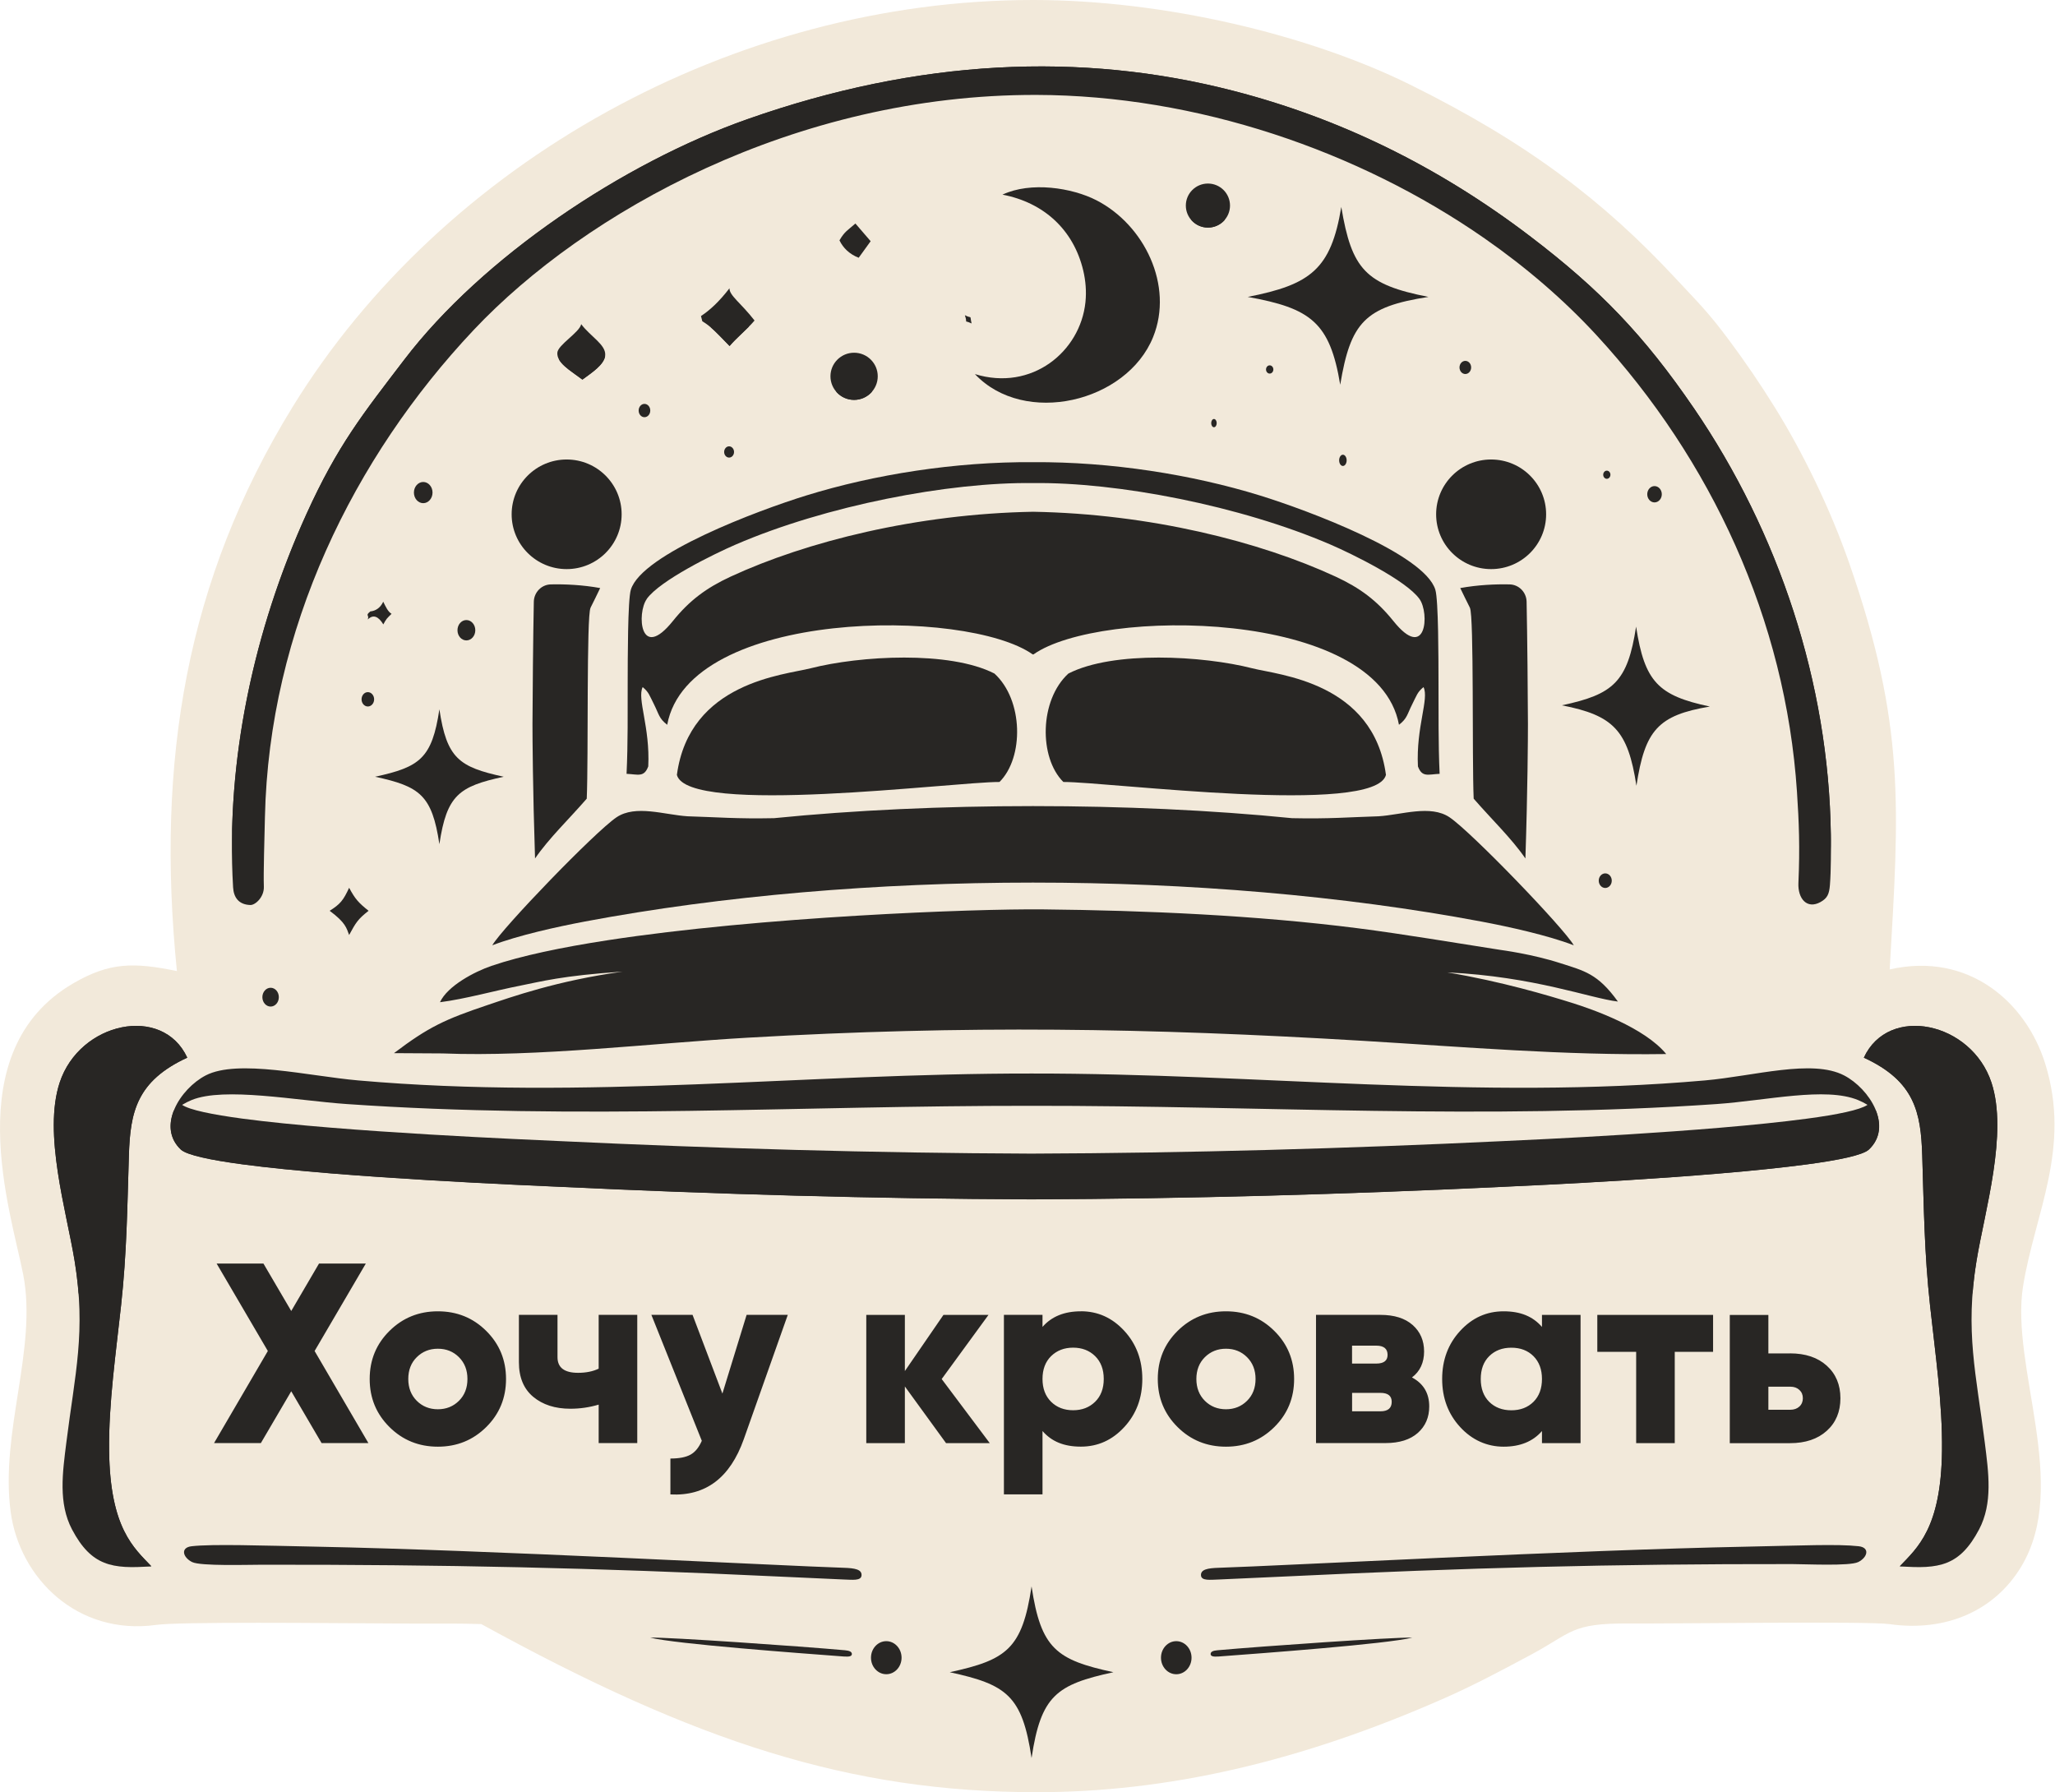 <?xml version="1.0" encoding="UTF-8"?> <svg xmlns="http://www.w3.org/2000/svg" width="86" height="75" viewBox="0 0 86 75" fill="none"><path fill-rule="evenodd" clip-rule="evenodd" d="M7.403 40.637C5.592 40.266 4.59 40.267 3.074 41.146C-1.824 43.989 0.477 50.774 0.973 53.348C1.569 56.442 -0 59.928 0.445 63.261C0.816 66.049 3.245 68.452 6.527 68C6.644 67.983 6.834 67.971 7.079 67.958C9.205 67.863 15.629 67.942 17.229 67.944C18.747 67.946 19.226 67.935 20.142 67.965C29.151 72.92 35.608 74.996 43.372 75C48.777 75.004 54.364 73.76 60.501 71.043C61.755 70.487 62.851 69.897 64.05 69.257C65.805 68.321 65.724 67.924 68.171 67.94C69.907 67.953 78.185 67.84 79.064 67.965C81.438 68.307 83.469 67.405 84.579 65.573C86.65 62.154 84.118 57.205 84.665 53.816C85.156 50.778 86.691 48.047 85.59 44.512C84.793 41.95 82.393 39.818 79.082 40.569C79.475 33.811 79.752 30.36 77.392 23.577C76.595 21.287 75.456 18.953 74.29 17.073C73.659 16.054 73.032 15.14 72.372 14.252C71.493 13.07 71.109 12.707 70.12 11.646C67.126 8.429 63.95 5.985 59.009 3.541C54.779 1.453 48.727 3.56618e-07 43.235 3.56618e-07C30.717 -0.002 18.548 6.783 12.244 17.031C7.792 24.269 6.52 31.846 7.403 40.637Z" fill="#F2E9DA"></path><path fill-rule="evenodd" clip-rule="evenodd" d="M43.17 44.925C33.695 44.914 24.497 46.05 14.993 45.214C12.925 45.033 9.949 44.309 8.61 45.004C7.541 45.559 6.541 47.145 7.575 48.11C7.835 48.338 8.803 48.543 10.144 48.723C14.377 49.29 22.33 49.612 23.478 49.666C29.992 49.973 36.575 50.163 43.172 50.188C49.768 50.165 56.351 49.975 62.865 49.666C64.013 49.612 71.406 49.29 75.639 48.723C76.98 48.543 77.948 48.338 78.207 48.11C79.242 47.144 78.24 45.559 77.173 45.004C75.834 44.309 73.419 45.031 71.35 45.214C61.845 46.05 52.646 44.914 43.173 44.925" fill="#282624"></path><path fill-rule="evenodd" clip-rule="evenodd" d="M7.268 46.49C7.05 47.052 7.08 47.654 7.572 48.114C7.832 48.342 8.8 48.547 10.141 48.726C14.374 49.294 22.327 49.616 23.476 49.669C29.982 49.977 36.558 50.167 43.147 50.192H43.169H43.174C49.768 50.169 56.352 49.978 62.862 49.669C64.01 49.616 71.403 49.294 75.636 48.726C76.977 48.547 77.945 48.342 78.204 48.114C78.696 47.654 78.727 47.054 78.509 46.49C78.28 46.301 78.02 46.143 77.754 46.035C76.391 45.477 73.936 46.057 71.832 46.204C62.164 46.874 52.809 46.269 43.172 46.278C33.537 46.269 24.18 46.874 14.513 46.204C12.408 46.059 9.382 45.479 8.019 46.035C7.754 46.145 7.493 46.303 7.264 46.49" fill="#282624"></path><path fill-rule="evenodd" clip-rule="evenodd" d="M78.156 46.237C78.026 46.158 77.891 46.089 77.755 46.034C76.393 45.475 73.938 46.055 71.833 46.203C62.166 46.873 52.811 46.267 43.174 46.276C33.539 46.267 24.182 46.873 14.515 46.203C12.41 46.057 9.384 45.477 8.021 46.034C7.886 46.089 7.751 46.158 7.621 46.237C7.938 46.45 8.872 46.641 10.139 46.812C14.372 47.379 22.326 47.701 23.474 47.755C29.98 48.062 36.556 48.252 43.145 48.277H43.167H43.172C49.767 48.254 56.35 48.064 62.86 47.755C64.008 47.701 71.401 47.379 75.634 46.812C76.901 46.643 77.835 46.45 78.152 46.237" fill="#F2E9DA"></path><path fill-rule="evenodd" clip-rule="evenodd" d="M70.884 17.078C68.797 14.026 66.95 12.111 64.064 9.911C60.108 6.893 55.958 4.922 51.623 3.803C45.225 2.15 38.431 2.468 31.28 4.987C26.069 6.823 20.191 10.764 16.918 15.054C15.195 17.312 14.133 18.627 12.825 21.512C10.637 26.34 9.438 31.823 9.755 37.135C9.779 37.539 9.975 37.858 10.478 37.873C10.685 37.878 11.059 37.54 11.042 37.102C11.021 36.527 11.068 35.079 11.087 34.197C11.257 26.344 14.802 19.135 19.825 13.807C24.464 8.887 33.266 3.947 43.373 3.972C50.063 3.988 56.846 6.298 62.134 9.981C63.875 11.193 65.454 12.553 66.815 14.03C71.612 19.235 74.728 25.941 75.202 33.141C75.287 34.424 75.327 35.467 75.262 36.953C75.233 37.607 75.62 38.063 76.186 37.749C76.476 37.587 76.55 37.418 76.581 37.032C76.63 36.423 76.626 35.491 76.619 34.912C76.531 28.595 74.453 22.295 70.884 17.076" fill="#282624"></path><path fill-rule="evenodd" clip-rule="evenodd" d="M70.884 17.078C68.797 14.026 66.95 12.111 64.064 9.911C60.108 6.893 55.958 4.922 51.623 3.803C45.225 2.15 38.431 2.468 31.279 4.987C26.069 6.823 20.19 10.764 16.917 15.054C15.194 17.312 14.133 18.627 12.824 21.512C10.828 25.916 9.658 30.862 9.707 35.728C9.757 31.061 10.912 26.342 12.824 22.122C14.133 19.237 15.194 17.922 16.917 15.664C20.19 11.375 26.069 7.178 31.279 5.342C38.431 2.824 45.227 2.504 51.623 4.159C55.958 5.278 60.11 7.503 64.064 10.521C66.95 12.722 68.797 14.637 70.884 17.689C74.452 22.907 76.53 29.207 76.618 35.525C76.618 35.629 76.622 35.746 76.622 35.87C76.626 35.52 76.622 35.18 76.618 34.914C76.53 28.596 74.452 22.297 70.884 17.078Z" fill="#282624"></path><path fill-rule="evenodd" clip-rule="evenodd" d="M43.236 19.341C39.981 19.318 36.587 19.855 33.742 20.735C31.718 21.36 26.859 23.18 26.401 24.677C26.268 25.099 26.271 27.603 26.268 28.523C26.264 29.802 26.282 31.108 26.221 32.383C26.707 32.406 26.954 32.541 27.129 32.072C27.21 30.416 26.653 29.247 26.895 28.754C27.154 28.964 27.181 29.106 27.367 29.471C27.581 29.895 27.574 30.064 27.922 30.331C28.821 25.46 40.444 25.42 43.223 27.389L43.234 27.38L43.245 27.389C46.024 25.42 57.647 25.46 58.546 30.331C58.894 30.064 58.886 29.895 59.101 29.471C59.285 29.108 59.313 28.964 59.573 28.754C59.815 29.247 59.258 30.416 59.339 32.072C59.514 32.543 59.761 32.406 60.247 32.383C60.188 31.108 60.206 29.802 60.2 28.523C60.198 27.603 60.2 25.099 60.067 24.677C59.609 23.18 54.75 21.36 52.726 20.735C49.881 19.857 46.487 19.32 43.232 19.341M27.064 25.066C27.621 24.287 29.888 23.178 30.786 22.79C34.563 21.159 39.711 20.169 43.234 20.216C46.757 20.171 51.903 21.161 55.682 22.79C56.58 23.178 58.847 24.287 59.404 25.066C59.833 25.666 59.69 27.711 58.308 25.984C57.618 25.129 56.915 24.603 55.891 24.129C52.719 22.661 48.111 21.502 43.236 21.416C38.361 21.504 33.752 22.663 30.58 24.129C29.557 24.603 28.852 25.129 28.163 25.984C26.781 27.711 26.639 25.666 27.068 25.066H27.064Z" fill="#282624"></path><path fill-rule="evenodd" clip-rule="evenodd" d="M6.331 65.544C5.608 64.781 4.606 63.963 4.566 60.717C4.541 58.736 4.857 56.577 5.067 54.624C5.307 52.414 5.323 50.586 5.394 48.351C5.449 46.544 5.713 45.24 7.837 44.261C6.807 42.026 3.335 42.766 2.499 45.303C1.798 47.428 2.782 50.684 3.121 52.75C3.609 55.727 3.135 57.493 2.777 60.363C2.618 61.628 2.434 62.905 3.016 64.008C3.824 65.533 4.687 65.67 6.331 65.546" fill="#282624"></path><path fill-rule="evenodd" clip-rule="evenodd" d="M79.507 65.544C80.23 64.781 81.232 63.963 81.272 60.717C81.297 58.736 80.981 56.577 80.77 54.624C80.531 52.414 80.515 50.586 80.444 48.351C80.388 46.544 80.125 45.24 78 44.261C79.031 42.026 82.502 42.766 83.339 45.303C84.04 47.428 83.056 50.684 82.717 52.75C82.228 55.727 82.703 57.493 83.061 60.363C83.22 61.628 83.404 62.905 82.821 64.008C82.014 65.533 81.151 65.67 79.507 65.546" fill="#282624"></path><path fill-rule="evenodd" clip-rule="evenodd" d="M7.835 44.261C6.805 42.026 3.333 42.766 2.497 45.303C1.796 47.428 2.78 50.684 3.119 52.75C3.202 53.253 3.256 53.722 3.29 54.168C3.631 52.109 2.418 47.702 3.016 45.89C3.853 43.353 6.251 43.303 7.835 44.262" fill="#282624"></path><path fill-rule="evenodd" clip-rule="evenodd" d="M78.002 44.261C79.033 42.026 82.504 42.766 83.341 45.303C84.042 47.428 83.058 50.684 82.719 52.75C82.636 53.253 82.582 53.722 82.548 54.168C82.207 52.109 83.42 47.702 82.822 45.89C81.985 43.353 79.587 43.303 78.002 44.262" fill="#282624"></path><path fill-rule="evenodd" clip-rule="evenodd" d="M6.331 65.544C5.608 64.781 4.606 63.963 4.567 60.717C4.542 58.736 4.857 56.577 5.068 54.624C5.308 52.415 5.324 50.586 5.394 48.351C5.45 46.544 5.713 45.24 7.838 44.261C7.301 43.885 6.423 43.738 5.596 44.026C3.186 44.859 3.624 47.97 3.736 49.95C3.813 51.297 3.914 52.824 3.931 54.331C3.956 56.568 3.848 58.31 3.455 59.981C2.804 62.756 3.033 65.573 6.329 65.546" fill="#282624"></path><path fill-rule="evenodd" clip-rule="evenodd" d="M79.507 65.544C80.229 64.781 81.231 63.963 81.271 60.717C81.296 58.736 80.981 56.577 80.77 54.624C80.53 52.415 80.514 50.586 80.444 48.351C80.388 46.544 80.125 45.24 78 44.261C78.537 43.885 79.415 43.738 80.242 44.026C82.652 44.859 82.214 47.97 82.102 49.95C82.024 51.297 81.924 52.824 81.907 54.331C81.882 56.568 81.99 58.31 82.383 59.981C83.034 62.756 82.805 65.573 79.508 65.546" fill="#282624"></path><path fill-rule="evenodd" clip-rule="evenodd" d="M8.045 65.371C8.389 65.544 10.388 65.481 10.955 65.481C18.564 65.472 24.896 65.609 32.507 65.972L35.305 66.099C35.657 66.108 36.041 66.167 36.055 65.925C36.07 65.682 35.787 65.623 35.309 65.609C32.575 65.521 20.466 64.868 13.215 64.725C10.955 64.68 8.908 64.608 8.023 64.707C7.54 64.761 7.645 65.174 8.046 65.373" fill="#282624"></path><path fill-rule="evenodd" clip-rule="evenodd" d="M39.746 69.979C42.127 70.497 42.778 70.955 43.17 73.57C43.563 70.955 44.214 70.497 46.595 69.979C44.214 69.462 43.563 69.004 43.17 66.388C42.778 69.004 42.127 69.462 39.746 69.979Z" fill="#282624"></path><path fill-rule="evenodd" clip-rule="evenodd" d="M27.206 68.531C28.289 68.801 33.451 69.182 35.318 69.322C35.541 69.338 35.657 69.313 35.65 69.209C35.642 69.123 35.552 69.078 35.368 69.061C33.48 68.891 28.014 68.512 27.208 68.531" fill="#282624"></path><path fill-rule="evenodd" clip-rule="evenodd" d="M37.09 68.68C37.443 68.68 37.73 68.989 37.73 69.372C37.73 69.754 37.443 70.063 37.09 70.063C36.737 70.063 36.45 69.754 36.45 69.372C36.45 68.989 36.737 68.68 37.09 68.68Z" fill="#282624"></path><path fill-rule="evenodd" clip-rule="evenodd" d="M49.226 68.68C48.873 68.68 48.586 68.989 48.586 69.372C48.586 69.755 48.873 70.064 49.226 70.064C49.579 70.064 49.865 69.755 49.865 69.372C49.865 68.989 49.579 68.68 49.226 68.68ZM59.107 68.531C58.024 68.801 52.863 69.182 50.995 69.322C50.772 69.338 50.657 69.313 50.664 69.209C50.671 69.122 50.761 69.077 50.945 69.061C52.834 68.891 58.3 68.511 59.106 68.531H59.107ZM77.759 65.371C77.415 65.544 75.569 65.456 75.001 65.454C67.392 65.445 61.42 65.607 53.809 65.972L51.01 66.099C50.658 66.108 50.275 66.167 50.26 65.925C50.246 65.682 50.529 65.623 51.006 65.609C53.74 65.521 65.85 64.868 73.1 64.725C75.36 64.68 76.897 64.608 77.782 64.707C78.265 64.761 78.161 65.174 77.759 65.373V65.371Z" fill="#282624"></path><path fill-rule="evenodd" clip-rule="evenodd" d="M61.516 25.435C61.375 25.162 61.245 24.884 61.11 24.609C61.84 24.477 62.586 24.442 63.177 24.456C63.574 24.465 63.88 24.794 63.887 25.18C63.916 26.601 63.94 29.134 63.943 30.298C63.943 30.885 63.931 33.078 63.837 35.926C63.258 35.081 62.393 34.257 61.672 33.422C61.599 31.711 61.689 25.773 61.514 25.435M62.402 19.229C63.673 19.229 64.704 20.256 64.704 21.523C64.704 22.789 63.673 23.816 62.402 23.816C61.132 23.816 60.101 22.789 60.101 21.523C60.101 20.256 61.132 19.229 62.402 19.229ZM24.712 25.435C24.853 25.162 24.982 24.884 25.117 24.609C24.388 24.477 23.642 24.442 23.05 24.456C22.654 24.465 22.348 24.794 22.34 25.18C22.311 26.601 22.288 29.134 22.284 30.298C22.284 30.885 22.297 33.078 22.391 35.926C22.969 35.081 23.834 34.257 24.555 33.422C24.629 31.711 24.539 25.773 24.714 25.435H24.712ZM23.714 19.229C24.984 19.229 26.015 20.256 26.015 21.523C26.015 22.789 24.984 23.816 23.714 23.816C22.443 23.816 21.412 22.789 21.412 21.523C21.412 20.256 22.443 19.229 23.714 19.229Z" fill="#282624"></path><path fill-rule="evenodd" clip-rule="evenodd" d="M41.95 8.145C43.682 8.474 44.931 9.616 45.335 11.33C45.432 11.745 45.472 12.192 45.425 12.646C45.209 14.723 43.174 16.385 40.799 15.655C42.871 17.854 47.152 16.841 48.257 14.105C49.127 11.951 47.889 9.411 45.887 8.382C44.863 7.856 43.14 7.588 41.952 8.145" fill="#282624"></path><path fill-rule="evenodd" clip-rule="evenodd" d="M24.323 13.566C24.256 13.909 23.344 14.434 23.324 14.762C23.299 15.179 23.832 15.483 24.373 15.885C24.757 15.6 25.308 15.253 25.328 14.854C25.35 14.418 24.708 14.08 24.323 13.566Z" fill="#282624"></path><path fill-rule="evenodd" clip-rule="evenodd" d="M23.396 15.048C23.557 15.332 23.964 15.58 24.373 15.885C24.745 15.61 25.271 15.276 25.325 14.895C25.096 14.716 24.784 14.606 24.442 14.606C24.009 14.606 23.627 14.782 23.398 15.05" fill="#282624"></path><path fill-rule="evenodd" clip-rule="evenodd" d="M35.131 10.058C35.284 10.378 35.549 10.636 35.935 10.787L36.436 10.094L35.798 9.354C35.473 9.641 35.352 9.679 35.131 10.058Z" fill="#282624"></path><path fill-rule="evenodd" clip-rule="evenodd" d="M15.393 25.922C15.617 25.704 15.831 25.785 16.042 26.13C16.17 25.891 16.184 25.887 16.386 25.688C16.229 25.591 16.143 25.392 16.038 25.18C15.916 25.445 15.71 25.568 15.499 25.586C15.265 25.778 15.467 25.715 15.391 25.923" fill="#282624"></path><path fill-rule="evenodd" clip-rule="evenodd" d="M40.66 13.536C40.57 13.139 40.705 13.358 40.379 13.191C40.518 13.599 40.287 13.36 40.66 13.536Z" fill="#282624"></path><path fill-rule="evenodd" clip-rule="evenodd" d="M11.325 41.336C11.516 41.336 11.669 41.512 11.669 41.73C11.669 41.947 11.514 42.123 11.325 42.123C11.136 42.123 10.98 41.947 10.98 41.73C10.98 41.512 11.136 41.336 11.325 41.336Z" fill="#282624"></path><path fill-rule="evenodd" clip-rule="evenodd" d="M19.518 25.948C19.723 25.948 19.891 26.139 19.891 26.374C19.891 26.61 19.723 26.8 19.518 26.8C19.312 26.8 19.145 26.61 19.145 26.374C19.145 26.139 19.312 25.948 19.518 25.948Z" fill="#282624"></path><path fill-rule="evenodd" clip-rule="evenodd" d="M15.394 28.965C15.538 28.965 15.657 29.099 15.657 29.265C15.657 29.43 15.54 29.565 15.394 29.565C15.248 29.565 15.131 29.43 15.131 29.265C15.131 29.099 15.248 28.965 15.394 28.965Z" fill="#282624"></path><path fill-rule="evenodd" clip-rule="evenodd" d="M17.712 20.17C17.926 20.17 18.101 20.369 18.101 20.613C18.101 20.858 17.926 21.057 17.712 21.057C17.497 21.057 17.322 20.858 17.322 20.613C17.322 20.369 17.497 20.17 17.712 20.17Z" fill="#282624"></path><path fill-rule="evenodd" clip-rule="evenodd" d="M15.697 32.505C17.568 32.911 18.08 33.272 18.388 35.327C18.696 33.272 19.208 32.911 21.079 32.505C19.208 32.099 18.696 31.738 18.388 29.683C18.08 31.738 17.568 32.099 15.697 32.505Z" fill="#282624"></path><path fill-rule="evenodd" clip-rule="evenodd" d="M26.97 16.902C27.105 16.902 27.213 17.026 27.213 17.18C27.213 17.335 27.105 17.459 26.97 17.459C26.835 17.459 26.727 17.335 26.727 17.18C26.727 17.026 26.837 16.902 26.97 16.902Z" fill="#282624"></path><path fill-rule="evenodd" clip-rule="evenodd" d="M30.512 18.678C30.625 18.678 30.719 18.785 30.719 18.914C30.719 19.043 30.627 19.149 30.512 19.149C30.397 19.149 30.305 19.043 30.305 18.914C30.305 18.785 30.397 18.678 30.512 18.678Z" fill="#282624"></path><path fill-rule="evenodd" clip-rule="evenodd" d="M29.337 13.225C29.701 12.986 30.09 12.632 30.528 12.064C30.521 12.37 31.007 12.677 31.577 13.413C31.263 13.787 30.847 14.108 30.532 14.48C30.014 13.949 29.773 13.674 29.391 13.444C29.373 13.37 29.355 13.296 29.335 13.223" fill="#282624"></path><path fill-rule="evenodd" clip-rule="evenodd" d="M31.341 13.668C31.072 13.94 30.773 14.195 30.533 14.48C30.194 14.13 29.973 13.891 29.751 13.704C29.895 13.39 30.2 13.173 30.555 13.173C30.91 13.173 31.191 13.374 31.341 13.67" fill="#282624"></path><path fill-rule="evenodd" clip-rule="evenodd" d="M35.743 14.761C36.289 14.761 36.733 15.203 36.733 15.747C36.733 16.291 36.289 16.733 35.743 16.733C35.197 16.733 34.754 16.291 34.754 15.747C34.754 15.203 35.197 14.761 35.743 14.761Z" fill="#282624"></path><path fill-rule="evenodd" clip-rule="evenodd" d="M36.475 16.412C36.294 16.609 36.033 16.735 35.743 16.735C35.453 16.735 35.191 16.611 35.011 16.412C34.972 16.316 34.948 16.212 34.948 16.105C34.948 15.666 35.303 15.312 35.743 15.312C36.183 15.312 36.538 15.666 36.538 16.105C36.538 16.214 36.516 16.318 36.475 16.412Z" fill="#282624"></path><path fill-rule="evenodd" clip-rule="evenodd" d="M50.55 7.681C51.061 7.681 51.475 8.094 51.475 8.603C51.475 9.111 51.061 9.524 50.55 9.524C50.041 9.524 49.626 9.111 49.626 8.603C49.626 8.094 50.041 7.681 50.55 7.681Z" fill="#282624"></path><path fill-rule="evenodd" clip-rule="evenodd" d="M51.236 9.223C51.067 9.408 50.824 9.524 50.553 9.524C50.283 9.524 50.038 9.408 49.87 9.223C49.832 9.135 49.812 9.038 49.812 8.935C49.812 8.527 50.144 8.195 50.555 8.195C50.966 8.195 51.297 8.526 51.297 8.935C51.297 9.038 51.278 9.135 51.24 9.223" fill="#282624"></path><path fill-rule="evenodd" clip-rule="evenodd" d="M52.216 12.425C54.852 12.9 55.654 13.489 56.087 16.101C56.52 13.491 57.118 12.837 59.78 12.425C57.15 11.91 56.566 11.272 56.132 8.66C55.7 11.27 54.845 11.91 52.216 12.425Z" fill="#282624"></path><path fill-rule="evenodd" clip-rule="evenodd" d="M56.199 19.029C56.285 19.029 56.356 19.135 56.356 19.264C56.356 19.394 56.285 19.5 56.199 19.5C56.112 19.5 56.042 19.394 56.042 19.264C56.042 19.135 56.112 19.029 56.199 19.029Z" fill="#282624"></path><path fill-rule="evenodd" clip-rule="evenodd" d="M50.803 17.534C50.866 17.534 50.918 17.611 50.918 17.707C50.918 17.802 50.866 17.879 50.803 17.879C50.74 17.879 50.688 17.802 50.688 17.707C50.688 17.611 50.74 17.534 50.803 17.534Z" fill="#282624"></path><path fill-rule="evenodd" clip-rule="evenodd" d="M53.136 15.289C53.22 15.289 53.289 15.366 53.289 15.461C53.289 15.557 53.22 15.634 53.136 15.634C53.051 15.634 52.982 15.557 52.982 15.461C52.982 15.366 53.051 15.289 53.136 15.289Z" fill="#282624"></path><path fill-rule="evenodd" clip-rule="evenodd" d="M61.322 15.102C61.458 15.102 61.566 15.224 61.566 15.377C61.566 15.529 61.456 15.652 61.322 15.652C61.189 15.652 61.079 15.529 61.079 15.377C61.079 15.224 61.189 15.102 61.322 15.102Z" fill="#282624"></path><path fill-rule="evenodd" clip-rule="evenodd" d="M69.24 20.342C69.408 20.342 69.545 20.495 69.545 20.683C69.545 20.872 69.408 21.025 69.24 21.025C69.073 21.025 68.936 20.872 68.936 20.683C68.936 20.495 69.073 20.342 69.24 20.342Z" fill="#282624"></path><path fill-rule="evenodd" clip-rule="evenodd" d="M67.244 19.696C67.329 19.696 67.395 19.773 67.395 19.866C67.395 19.96 67.327 20.037 67.244 20.037C67.161 20.037 67.093 19.96 67.093 19.866C67.093 19.773 67.161 19.696 67.244 19.696Z" fill="#282624"></path><path fill-rule="evenodd" clip-rule="evenodd" d="M65.363 29.516C67.522 29.938 68.128 30.563 68.483 32.883C68.838 30.563 69.379 29.933 71.556 29.568C69.404 29.11 68.824 28.543 68.469 26.223C68.114 28.543 67.517 29.058 65.363 29.516Z" fill="#282624"></path><path fill-rule="evenodd" clip-rule="evenodd" d="M67.178 36.549C67.328 36.549 67.451 36.685 67.451 36.854C67.451 37.023 67.328 37.16 67.178 37.16C67.029 37.16 66.906 37.023 66.906 36.854C66.906 36.685 67.029 36.549 67.178 36.549Z" fill="#282624"></path><path fill-rule="evenodd" clip-rule="evenodd" d="M13.796 38.115C14.47 38.615 14.499 38.837 14.611 39.128C14.895 38.607 14.971 38.471 15.425 38.115C14.996 37.772 14.861 37.619 14.611 37.152C14.369 37.673 14.245 37.833 13.796 38.115Z" fill="#282624"></path><path fill-rule="evenodd" clip-rule="evenodd" d="M69.73 44.11C65.437 44.171 61.301 43.813 57.059 43.558C47.993 43.014 40.386 42.901 31.294 43.425C27.269 43.657 22.481 44.241 18.518 44.084L16.488 44.072C17.937 42.974 18.622 42.658 20.412 42.056C21.396 41.726 23.312 41.04 26.056 40.661C23.519 40.826 22.607 41.085 21.78 41.246C20.722 41.453 19.462 41.809 18.413 41.941C18.725 41.259 19.862 40.661 20.569 40.42C21.805 39.999 23.499 39.644 25.418 39.349C31.824 38.363 40.752 38.027 43.639 38.056C47.948 38.099 52.598 38.306 56.81 38.844C58.834 39.105 60.788 39.441 62.768 39.748C62.847 39.761 64.116 39.924 65.299 40.307C66.299 40.63 66.861 40.736 67.708 41.913C66.553 41.78 64.224 40.867 60.569 40.693C62.815 41.068 64.805 41.661 65.776 41.965C66.656 42.24 68.822 43.001 69.728 44.108" fill="#282624"></path><path fill-rule="evenodd" clip-rule="evenodd" d="M24.477 38.564C23.333 38.78 21.687 39.141 20.601 39.559C21.024 38.83 24.893 34.815 25.8 34.203C26.6 33.664 27.81 34.099 28.772 34.16C29.994 34.196 30.837 34.271 32.393 34.239C39.115 33.565 47.348 33.565 54.07 34.239C55.627 34.273 56.469 34.197 57.691 34.16C58.653 34.1 59.864 33.664 60.663 34.203C61.571 34.813 65.441 38.828 65.862 39.559C64.775 39.141 63.13 38.78 61.986 38.564C50.422 36.392 36.035 36.392 24.474 38.564" fill="#282624"></path><path fill-rule="evenodd" clip-rule="evenodd" d="M28.327 32.428C28.776 34.16 39.925 32.719 41.828 32.724C42.855 31.702 42.832 29.299 41.617 28.187C39.739 27.224 35.987 27.439 33.918 27.968C32.822 28.248 28.852 28.541 28.327 32.428Z" fill="#282624"></path><path d="M41.422 60.392H39.591L37.868 58.021V60.392H36.253V55.026H37.868V57.376L39.483 55.026H41.368L39.409 57.71L41.422 60.394V60.392ZM74.92 58.996C75.079 58.996 75.205 58.951 75.302 58.862C75.4 58.772 75.448 58.655 75.448 58.513C75.448 58.371 75.4 58.255 75.302 58.165C75.205 58.075 75.079 58.03 74.92 58.03H74.005V58.996H74.92ZM74.909 56.636C75.555 56.636 76.068 56.808 76.448 57.151C76.829 57.495 77.02 57.949 77.02 58.515C77.02 59.081 76.829 59.535 76.448 59.878C76.068 60.221 75.555 60.394 74.909 60.394H72.39V55.028H74.005V56.638H74.909V56.636ZM71.691 55.026V56.571H70.087V60.392H68.472V56.571H66.846V55.026H71.692H71.691ZM62.322 58.664C62.559 58.899 62.869 59.018 63.249 59.018C63.629 59.018 63.937 58.899 64.175 58.664C64.411 58.429 64.53 58.109 64.53 57.708C64.53 57.308 64.411 56.99 64.175 56.753C63.939 56.517 63.629 56.399 63.249 56.399C62.869 56.399 62.56 56.517 62.322 56.753C62.085 56.988 61.968 57.308 61.968 57.708C61.968 58.109 62.086 58.427 62.322 58.664ZM64.53 55.026H66.145V60.392H64.53V59.887C64.15 60.324 63.615 60.541 62.926 60.541C62.238 60.541 61.609 60.268 61.106 59.72C60.603 59.172 60.353 58.502 60.353 57.708C60.353 56.914 60.603 56.242 61.106 55.696C61.609 55.148 62.214 54.876 62.926 54.876C63.638 54.876 64.15 55.093 64.53 55.529V55.025V55.026ZM57.768 59.061C58.084 59.061 58.242 58.928 58.242 58.664C58.242 58.414 58.084 58.289 57.768 58.289H56.584V59.061H57.768ZM57.595 56.313H56.582V57.063H57.595C57.911 57.063 58.069 56.941 58.069 56.699C58.069 56.442 57.911 56.313 57.595 56.313ZM59.091 57.644C59.572 57.901 59.812 58.305 59.812 58.856C59.812 59.314 59.652 59.684 59.333 59.966C59.014 60.248 58.563 60.39 57.981 60.39H55.074V55.025H57.766C58.349 55.025 58.799 55.166 59.118 55.449C59.437 55.731 59.597 56.101 59.597 56.559C59.597 57.017 59.428 57.392 59.091 57.642V57.644ZM50.422 58.621C50.658 58.856 50.954 58.975 51.305 58.975C51.657 58.975 51.951 58.856 52.188 58.621C52.425 58.386 52.544 58.08 52.544 57.708C52.544 57.337 52.425 57.033 52.188 56.796C51.952 56.56 51.657 56.442 51.305 56.442C50.954 56.442 50.66 56.56 50.422 56.796C50.186 57.031 50.067 57.337 50.067 57.708C50.067 58.08 50.186 58.384 50.422 58.621ZM53.329 59.72C52.776 60.268 52.102 60.541 51.305 60.541C50.509 60.541 49.833 60.268 49.281 59.72C48.728 59.172 48.452 58.502 48.452 57.708C48.452 56.914 48.728 56.242 49.281 55.696C49.835 55.148 50.509 54.876 51.305 54.876C52.102 54.876 52.778 55.148 53.329 55.696C53.883 56.244 54.158 56.914 54.158 57.708C54.158 58.502 53.883 59.174 53.329 59.72ZM43.988 58.662C44.228 58.898 44.536 59.016 44.909 59.016C45.282 59.016 45.589 58.898 45.83 58.662C46.07 58.427 46.191 58.107 46.191 57.707C46.191 57.306 46.07 56.988 45.83 56.751C45.59 56.516 45.282 56.397 44.909 56.397C44.536 56.397 44.23 56.516 43.988 56.751C43.749 56.986 43.628 57.306 43.628 57.707C43.628 58.107 43.749 58.425 43.988 58.662ZM45.232 54.874C45.942 54.874 46.549 55.147 47.052 55.695C47.555 56.242 47.805 56.913 47.805 57.707C47.805 58.501 47.555 59.172 47.052 59.718C46.549 60.266 45.944 60.539 45.232 60.539C44.52 60.539 44.008 60.322 43.628 59.886V62.537H42.013V55.025H43.628V55.529C44.008 55.093 44.543 54.876 45.232 54.876V54.874ZM31.245 55.025H32.968L31.126 60.23C30.551 61.847 29.529 62.616 28.056 62.539V61.037C28.422 61.037 28.702 60.983 28.896 60.875C29.091 60.768 29.248 60.575 29.37 60.295L27.26 55.025H28.983L30.232 58.319L31.245 55.025ZM25.054 55.025H26.669V60.39H25.054V58.781C24.666 58.896 24.272 58.953 23.87 58.953C23.23 58.953 22.713 58.786 22.314 58.454C21.916 58.121 21.716 57.64 21.716 57.01V55.025H23.331V56.796C23.331 57.232 23.617 57.45 24.192 57.45C24.522 57.45 24.811 57.392 25.054 57.277V55.023V55.025ZM17.441 58.621C17.677 58.856 17.973 58.975 18.324 58.975C18.676 58.975 18.97 58.856 19.207 58.621C19.444 58.386 19.562 58.08 19.562 57.708C19.562 57.337 19.444 57.033 19.207 56.796C18.971 56.56 18.676 56.442 18.324 56.442C17.973 56.442 17.679 56.56 17.441 56.796C17.203 57.031 17.086 57.337 17.086 57.708C17.086 58.08 17.205 58.384 17.441 58.621ZM20.348 59.72C19.795 60.268 19.121 60.541 18.324 60.541C17.528 60.541 16.852 60.268 16.3 59.72C15.747 59.172 15.471 58.502 15.471 57.708C15.471 56.914 15.747 56.242 16.3 55.696C16.854 55.148 17.528 54.876 18.324 54.876C19.121 54.876 19.797 55.148 20.348 55.696C20.901 56.244 21.177 56.914 21.177 57.708C21.177 58.502 20.901 59.174 20.348 59.72ZM15.417 60.39H13.458L12.188 58.222L10.917 60.39H8.958L11.209 56.537L9.066 52.878H11.025L12.188 54.863L13.35 52.878H15.309L13.166 56.537L15.417 60.39Z" fill="#282624"></path><path fill-rule="evenodd" clip-rule="evenodd" d="M58.001 32.428C57.552 34.16 46.404 32.719 44.5 32.724C43.473 31.702 43.496 29.299 44.711 28.187C46.589 27.224 50.341 27.439 52.41 27.968C53.506 28.248 57.477 28.541 58.001 32.428Z" fill="#282624"></path></svg> 